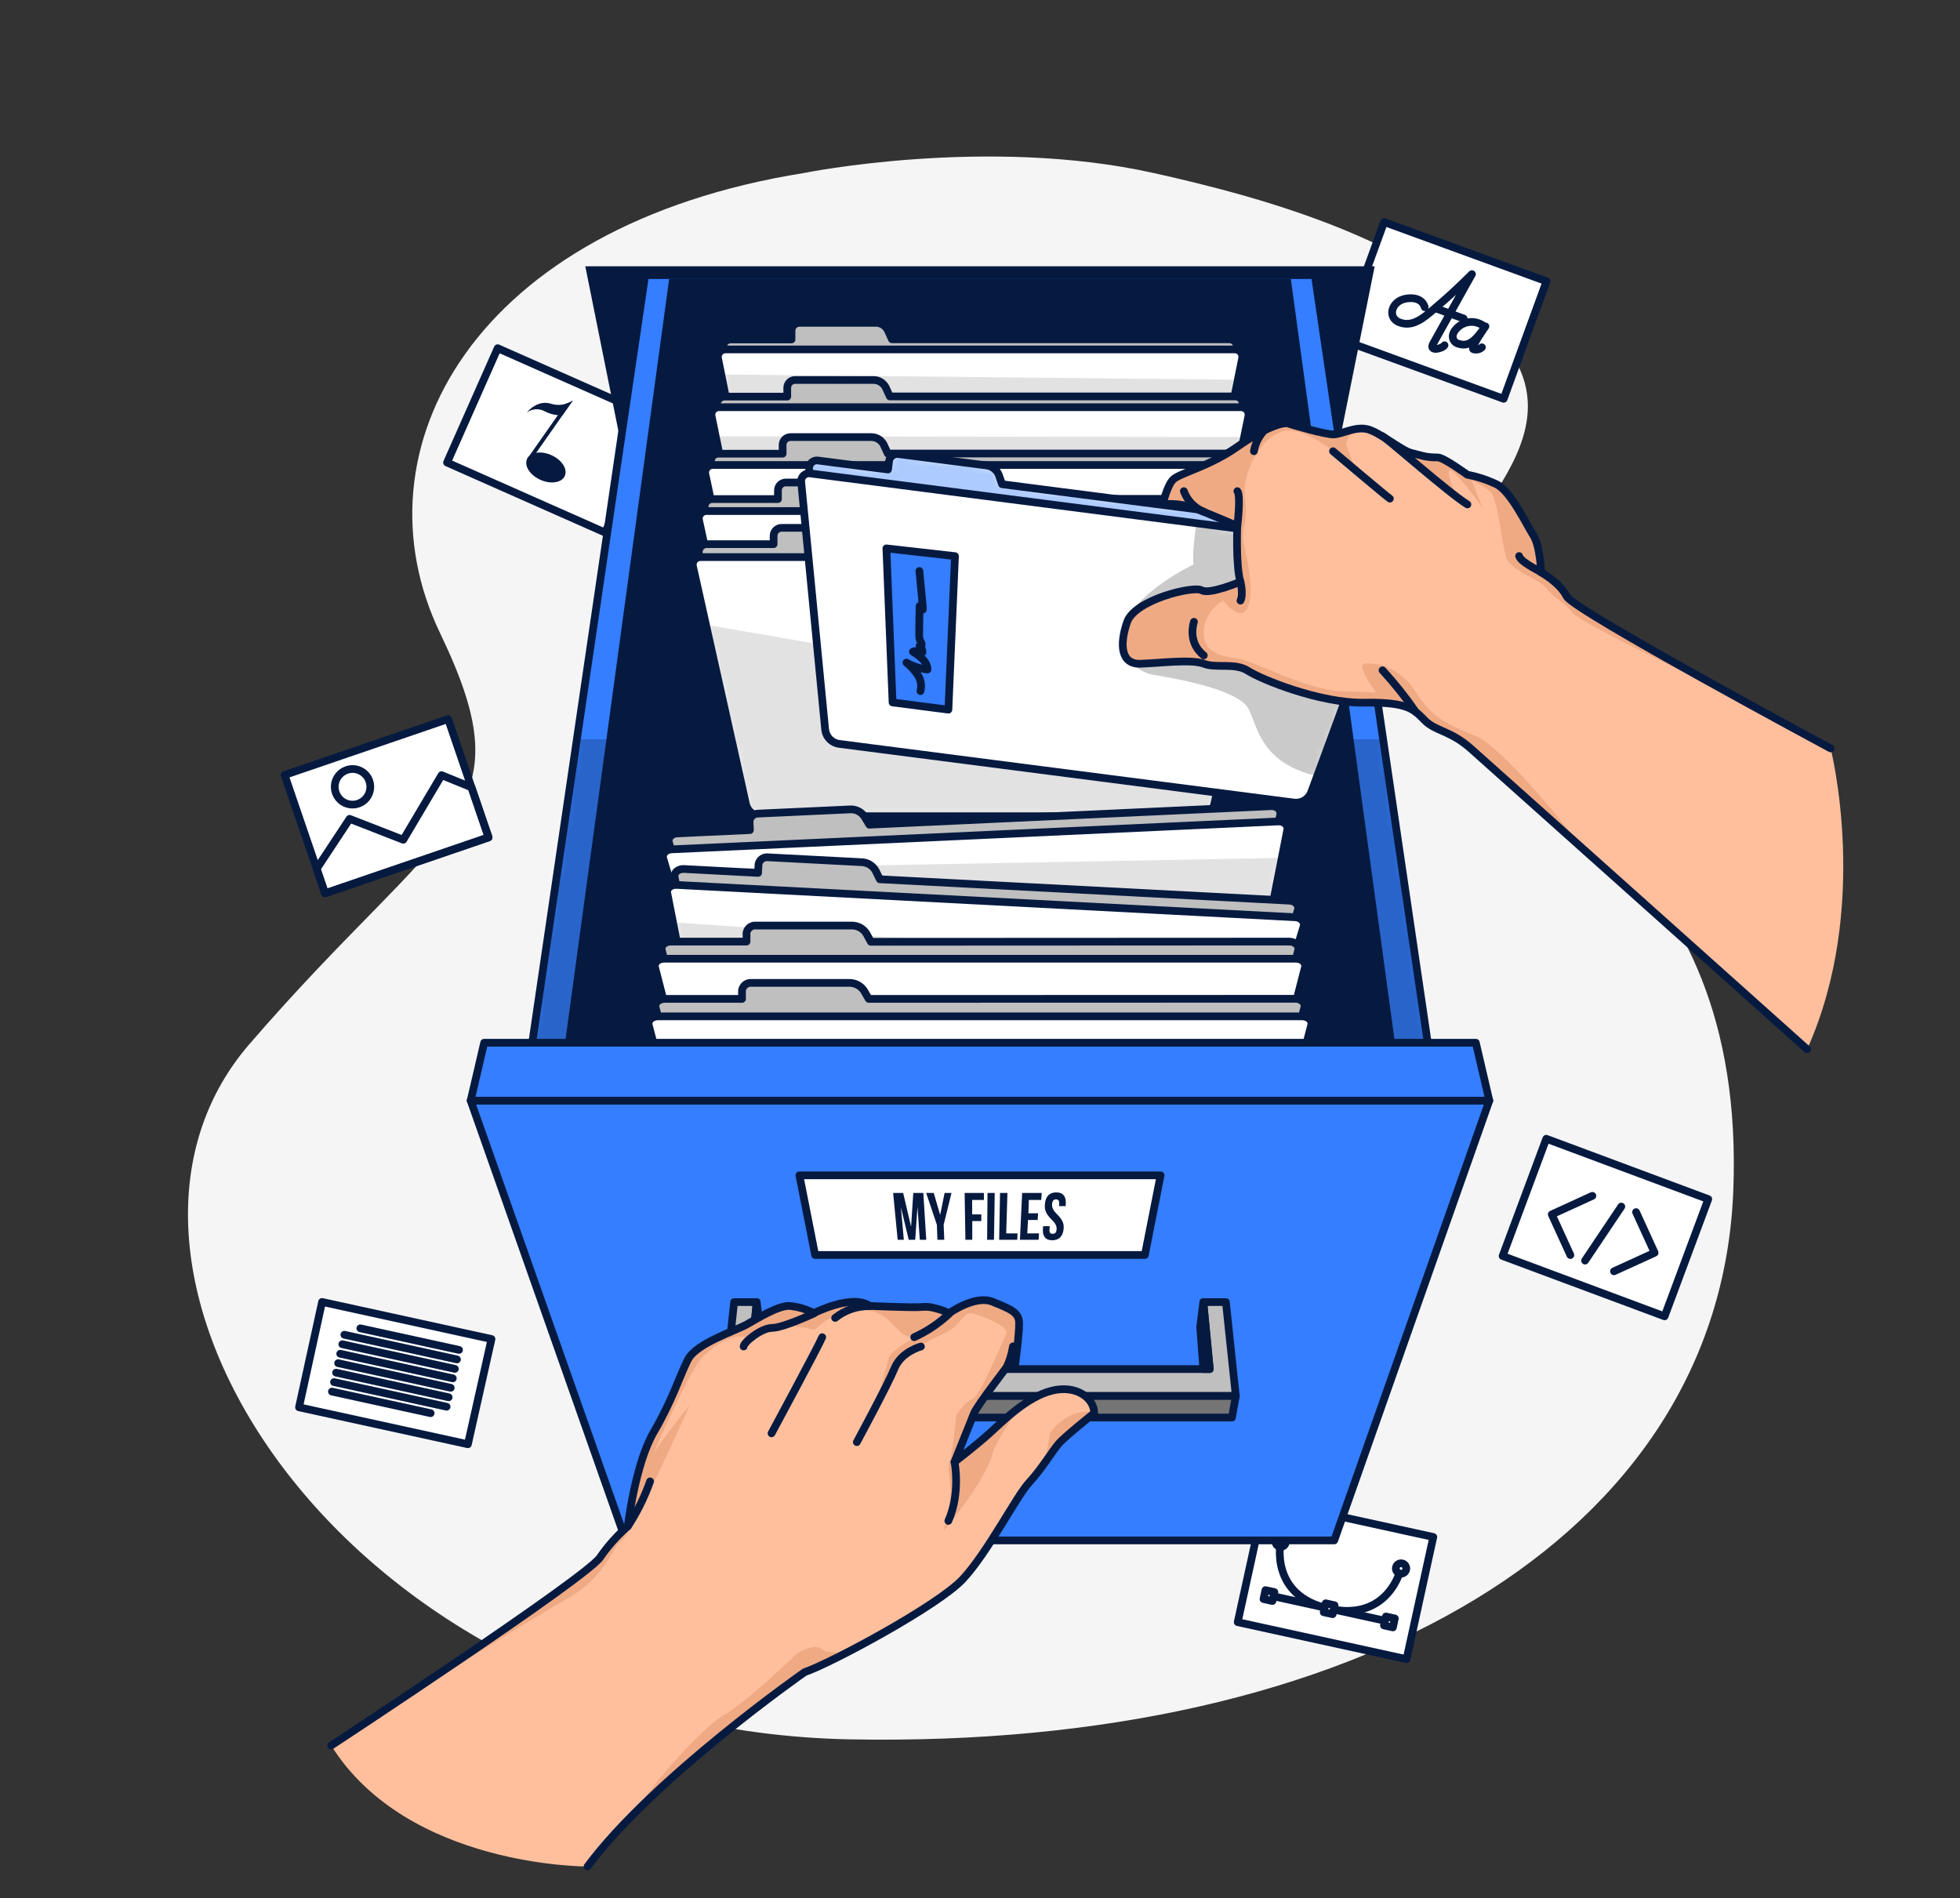 <?xml version="1.0" encoding="UTF-8"?> <svg xmlns="http://www.w3.org/2000/svg" width="254" height="246" viewBox="0 0 254 246" fill="none"><rect x="0" y="0" width="254" height="246" fill="#333333" stroke="none"/><path d="M104.17 22.423C104.17 22.423 127.904 17.613 149.499 22.423C162.707 25.365 190.52 32.339 197.088 48.148C203.657 63.957 172.044 77.445 187.574 93.482C194.274 100.401 226.425 109.525 224.617 154.402C222.808 199.278 175.702 226.634 110.236 225.415C44.77 224.196 6.975 164.663 32.293 135.347C57.612 106.03 68.514 105.944 57.038 82.068C45.562 58.192 61.493 29.256 104.17 22.423Z" fill="#F5F5F5"></path><path d="M58.898 95.601L63.317 108.524L42.123 115.773L36.881 100.437L58.075 93.188L58.898 95.601Z" fill="white" stroke="#061A40" stroke-linecap="round" stroke-linejoin="round"></path><path d="M61.102 102.037L63.317 108.524L42.123 115.773L41.036 112.593L45.308 106.121L52.263 108.829L57.226 100.457L61.102 102.037Z" stroke="#061A40" stroke-linecap="round" stroke-linejoin="round"></path><path d="M47.864 101.219C48.013 101.651 48.03 102.117 47.913 102.558C47.797 102.999 47.552 103.396 47.21 103.698C46.868 104 46.444 104.194 45.992 104.255C45.539 104.316 45.079 104.241 44.669 104.041C44.259 103.84 43.918 103.522 43.689 103.128C43.46 102.733 43.353 102.279 43.382 101.824C43.41 101.368 43.574 100.932 43.851 100.569C44.128 100.206 44.506 99.934 44.938 99.787C45.224 99.688 45.527 99.647 45.829 99.666C46.131 99.685 46.426 99.763 46.698 99.896C46.97 100.029 47.213 100.214 47.413 100.442C47.613 100.669 47.766 100.933 47.864 101.219Z" stroke="#061A40" stroke-linecap="round" stroke-linejoin="round"></path><path d="M185.196 201.676L182.275 215.021L160.396 210.226L163.86 194.396L185.745 199.187L185.196 201.676Z" fill="white" stroke="#061A40" stroke-linecap="round" stroke-linejoin="round"></path><path d="M164.734 206.812L179.766 210.104" stroke="#061A40" stroke-linecap="round" stroke-linejoin="round"></path><path d="M165.964 199.796C165.964 199.796 164.44 206.781 172.243 208.493C180.046 210.205 181.575 203.2 181.575 203.2" stroke="#061A40" stroke-linecap="round" stroke-linejoin="round"></path><path d="M166.624 199.944C166.583 200.116 166.476 200.266 166.326 200.361C166.176 200.456 165.995 200.489 165.821 200.452C165.69 200.423 165.571 200.356 165.478 200.26C165.386 200.163 165.324 200.041 165.3 199.909C165.277 199.777 165.294 199.641 165.348 199.519C165.402 199.396 165.491 199.293 165.604 199.221C165.718 199.149 165.849 199.113 165.983 199.116C166.117 199.12 166.247 199.163 166.356 199.241C166.466 199.318 166.55 199.426 166.597 199.552C166.645 199.677 166.654 199.813 166.624 199.944Z" fill="white" stroke="#061A40" stroke-linecap="round" stroke-linejoin="round"></path><path d="M182.235 203.362C182.222 203.455 182.191 203.543 182.142 203.623C182.093 203.702 182.028 203.77 181.952 203.824C181.876 203.877 181.789 203.914 181.698 203.932C181.606 203.95 181.512 203.949 181.421 203.929C181.33 203.909 181.244 203.87 181.169 203.815C181.094 203.761 181.03 203.691 180.983 203.61C180.936 203.53 180.906 203.441 180.895 203.348C180.884 203.256 180.893 203.162 180.92 203.073C180.969 202.91 181.078 202.772 181.225 202.686C181.372 202.6 181.545 202.572 181.711 202.609C181.878 202.646 182.024 202.744 182.121 202.883C182.218 203.023 182.259 203.194 182.235 203.362Z" fill="white" stroke="#061A40" stroke-linecap="round" stroke-linejoin="round"></path><path d="M165.15 206.329L163.994 206.076L163.741 207.232L164.897 207.486L165.15 206.329Z" fill="white" stroke="#061A40" stroke-linecap="round" stroke-linejoin="round"></path><path d="M172.951 208.035L171.795 207.782L171.542 208.938L172.698 209.191L172.951 208.035Z" fill="white" stroke="#061A40" stroke-linecap="round" stroke-linejoin="round"></path><path d="M180.761 209.746L179.604 209.493L179.351 210.649L180.508 210.903L180.761 209.746Z" fill="white" stroke="#061A40" stroke-linecap="round" stroke-linejoin="round"></path><path d="M83.947 56.525L78.42 69.017L57.933 59.944L64.496 45.126L84.978 54.194L83.947 56.525Z" fill="white" stroke="#061A40" stroke-linecap="round" stroke-linejoin="round"></path><path d="M73.193 61.676C72.802 62.56 71.384 62.794 70.033 62.184C68.682 61.575 67.904 60.381 68.296 59.492C68.687 58.603 70.104 58.374 71.455 58.984C72.807 59.593 73.584 60.787 73.193 61.676Z" fill="#061A40"></path><path d="M74.229 51.918L68.763 59.715L68.296 59.507L72.294 53.807L73.31 52.324C73.627 52.238 73.929 52.103 74.204 51.923L74.229 51.918Z" fill="#061A40"></path><path d="M74.224 51.923L72.898 53.803C72.697 53.824 72.494 53.824 72.293 53.803C71.694 53.753 71.111 53.58 70.582 53.294C70.222 53.101 69.815 53.013 69.408 53.041C69.001 53.069 68.61 53.211 68.28 53.452C68.346 53.371 69.637 51.76 71.415 52.324C72.038 52.521 72.707 52.521 73.33 52.324C73.647 52.238 73.949 52.103 74.224 51.923Z" fill="#061A40"></path><path d="M220.487 157.79L215.717 170.591L194.727 162.773L200.386 147.579L221.376 155.402L220.487 157.79Z" fill="white" stroke="#061A40" stroke-linecap="round" stroke-linejoin="round"></path><path d="M206.36 154.976L201.097 157.384L203.505 162.651" stroke="#061A40" stroke-linecap="round" stroke-linejoin="round"></path><path d="M209.159 164.755L214.427 162.352L212.019 157.084" stroke="#061A40" stroke-linecap="round" stroke-linejoin="round"></path><path d="M210.109 156.363L205.41 163.368" stroke="#061A40" stroke-linecap="round" stroke-linejoin="round"></path><path d="M199.542 38.847L194.864 51.684L173.817 44.008L179.37 28.778L200.416 36.454L199.542 38.847Z" fill="white" stroke="#061A40" stroke-linecap="round" stroke-linejoin="round"></path><path d="M184.632 39.812C184.632 39.812 184.378 38.374 182.255 38.689C180.294 38.984 179.715 41.189 181.391 41.793C183.337 42.504 184.861 40.858 186.756 39.253C188.732 37.562 190.525 35.738 190.754 35.524C190.754 35.524 186.299 43.495 185.719 44.547C185.14 45.598 186.883 45.212 187.198 44.745" stroke="#061A40" stroke-linecap="round" stroke-linejoin="round"></path><path d="M192.156 42.164C191.599 41.792 190.92 41.647 190.26 41.759C189.599 41.87 189.005 42.23 188.6 42.763C187.981 43.51 188.306 44.287 188.839 44.496C190.211 45.004 191.059 44.394 192.502 42.296C192.502 42.296 190.505 45.1 190.932 45.258C191.123 45.322 191.327 45.332 191.523 45.288C191.719 45.244 191.899 45.148 192.045 45.009" stroke="#061A40" stroke-linecap="round" stroke-linejoin="round"></path><path d="M186.151 39.995L189.677 41.28" stroke="#061A40" stroke-linecap="round" stroke-linejoin="round"></path><path d="M60.635 187.168L38.75 182.382L41.737 168.727L63.693 173.533L60.635 187.168Z" fill="white" stroke="#061A40" stroke-linecap="round" stroke-linejoin="round"></path><path d="M46.695 172.146L59.487 174.945" stroke="#061A40" stroke-linecap="round" stroke-linejoin="round"></path><path d="M44.628 172.979L59.218 176.175" stroke="#061A40" stroke-linecap="round" stroke-linejoin="round"></path><path d="M44.358 174.208L58.948 177.399" stroke="#061A40" stroke-linecap="round" stroke-linejoin="round"></path><path d="M44.09 175.438L58.68 178.628" stroke="#061A40" stroke-linecap="round" stroke-linejoin="round"></path><path d="M43.82 176.662L58.41 179.852" stroke="#061A40" stroke-linecap="round" stroke-linejoin="round"></path><path d="M43.556 177.892L58.145 181.082" stroke="#061A40" stroke-linecap="round" stroke-linejoin="round"></path><path d="M43.287 179.116L57.877 182.306" stroke="#061A40" stroke-linecap="round" stroke-linejoin="round"></path><path d="M43.018 180.345L55.809 183.144" stroke="#061A40" stroke-linecap="round" stroke-linejoin="round"></path><path d="M167.934 85.329H86.064L75.849 34.508H178.15L167.934 85.329Z" fill="#061A40"></path><path d="M83.53 36.159L68.452 138.689H185.546L170.469 36.159" fill="#347EFF"></path><mask id="mask0_1165_2" style="mask-type:luminance" maskUnits="userSpaceOnUse" x="68" y="36" width="118" height="103"><path d="M83.53 36.159L68.452 138.689H185.546L170.469 36.159" fill="white"></path></mask><g mask="url(#mask0_1165_2)"><path opacity="0.3" d="M185.546 138.689H68.452L74.756 95.814H179.242L185.546 138.689Z" fill="black" fill-opacity="0.7"></path></g><path d="M83.53 36.159L68.452 138.689H185.546L170.469 36.159" stroke="#061A40" stroke-linecap="round" stroke-linejoin="round"></path><path d="M167.284 36.159H86.715L72.745 138.689H181.254L167.284 36.159Z" fill="#061A40"></path><path d="M159.323 43.972H115.59L115.082 42.855C114.945 42.551 114.724 42.294 114.445 42.114C114.165 41.933 113.839 41.838 113.507 41.839H103.591C103.321 41.839 103.063 41.946 102.872 42.136C102.682 42.327 102.575 42.585 102.575 42.855V43.992H94.675C94.533 43.993 94.392 44.025 94.263 44.086C94.135 44.147 94.021 44.236 93.93 44.346C93.84 44.456 93.775 44.585 93.741 44.723C93.706 44.862 93.703 45.006 93.73 45.146L100.192 77.277H153.806L160.268 45.146C160.299 45.005 160.299 44.858 160.266 44.717C160.233 44.576 160.168 44.445 160.078 44.332C159.987 44.219 159.872 44.129 159.741 44.066C159.611 44.004 159.468 43.972 159.323 43.972Z" fill="#BFBFBF" stroke="#061A40" stroke-linecap="round" stroke-linejoin="round"></path><path d="M160.974 46.436L160.416 49.21L154.675 77.754C154.593 78.183 154.363 78.57 154.027 78.848C153.69 79.126 153.268 79.278 152.831 79.278H101.168C100.731 79.278 100.308 79.126 99.972 78.848C99.635 78.57 99.406 78.183 99.324 77.754L93.471 48.534L93.05 46.436C93.022 46.298 93.025 46.155 93.059 46.017C93.093 45.88 93.156 45.752 93.245 45.642C93.334 45.532 93.445 45.443 93.572 45.381C93.699 45.319 93.838 45.285 93.979 45.283H160.019C160.163 45.282 160.305 45.312 160.435 45.373C160.565 45.433 160.68 45.522 160.771 45.633C160.863 45.743 160.928 45.872 160.963 46.011C160.999 46.15 161.002 46.295 160.974 46.436Z" fill="white"></path><mask id="mask1_1165_2" style="mask-type:luminance" maskUnits="userSpaceOnUse" x="93" y="45" width="68" height="35"><path d="M160.974 46.436L160.416 49.21L154.675 77.754C154.593 78.183 154.363 78.57 154.027 78.848C153.69 79.126 153.268 79.278 152.831 79.278H101.168C100.731 79.278 100.308 79.126 99.972 78.848C99.635 78.57 99.406 78.183 99.324 77.754L93.471 48.534L93.05 46.436C93.022 46.298 93.025 46.155 93.059 46.017C93.093 45.88 93.156 45.752 93.245 45.642C93.334 45.532 93.445 45.443 93.572 45.381C93.699 45.319 93.838 45.285 93.979 45.283H160.019C160.163 45.282 160.305 45.312 160.435 45.373C160.565 45.433 160.68 45.522 160.771 45.633C160.863 45.743 160.928 45.872 160.963 46.011C160.999 46.15 161.002 46.295 160.974 46.436Z" fill="white"></path></mask><g mask="url(#mask1_1165_2)"><path opacity="0.4" d="M160.416 49.21L154.676 77.754C154.593 78.183 154.364 78.57 154.027 78.848C153.691 79.126 153.268 79.278 152.831 79.278H101.168C100.731 79.278 100.309 79.126 99.972 78.848C99.636 78.57 99.406 78.183 99.324 77.754L93.472 48.534L160.416 49.21Z" fill="#B8B8B8"></path></g><path d="M160.974 46.436L160.416 49.21L154.675 77.754C154.593 78.183 154.363 78.57 154.027 78.848C153.69 79.126 153.268 79.278 152.831 79.278H101.168C100.731 79.278 100.308 79.126 99.972 78.848C99.635 78.57 99.406 78.183 99.324 77.754L93.471 48.534L93.05 46.436C93.022 46.298 93.025 46.155 93.059 46.017C93.093 45.88 93.156 45.752 93.245 45.642C93.334 45.532 93.445 45.443 93.572 45.381C93.699 45.319 93.838 45.285 93.979 45.283H160.019C160.163 45.282 160.305 45.312 160.435 45.373C160.565 45.433 160.68 45.522 160.771 45.633C160.863 45.743 160.928 45.872 160.963 46.011C160.999 46.15 161.002 46.295 160.974 46.436Z" stroke="#061A40" stroke-linecap="round" stroke-linejoin="round"></path><path d="M160.1 51.374H115.315L114.807 50.261C114.664 49.956 114.436 49.698 114.15 49.518C113.865 49.338 113.534 49.243 113.197 49.245H103.037C102.767 49.245 102.509 49.352 102.318 49.543C102.128 49.733 102.021 49.992 102.021 50.261V51.399H93.893C93.749 51.398 93.606 51.428 93.475 51.488C93.345 51.548 93.229 51.636 93.136 51.747C93.044 51.857 92.977 51.987 92.941 52.126C92.905 52.265 92.9 52.411 92.928 52.553L99.532 84.587H154.431L161.035 52.553C161.066 52.412 161.065 52.266 161.033 52.126C161 51.985 160.937 51.854 160.848 51.741C160.758 51.628 160.645 51.537 160.515 51.473C160.386 51.41 160.244 51.376 160.1 51.374Z" fill="#BFBFBF" stroke="#061A40" stroke-linecap="round" stroke-linejoin="round"></path><path d="M161.787 53.924L161.229 56.637L155.341 85.151C155.251 85.584 155.013 85.973 154.668 86.25C154.324 86.528 153.894 86.678 153.451 86.675H100.548C100.105 86.678 99.675 86.528 99.331 86.25C98.986 85.973 98.749 85.584 98.658 85.151L92.75 56.54L92.212 53.924C92.185 53.783 92.189 53.637 92.225 53.498C92.261 53.358 92.328 53.229 92.421 53.118C92.513 53.008 92.629 52.919 92.76 52.859C92.89 52.799 93.033 52.769 93.177 52.771H160.822C160.966 52.769 161.109 52.799 161.24 52.859C161.37 52.919 161.486 53.008 161.579 53.118C161.671 53.229 161.738 53.358 161.774 53.498C161.81 53.637 161.815 53.783 161.787 53.924Z" fill="white"></path><mask id="mask2_1165_2" style="mask-type:luminance" maskUnits="userSpaceOnUse" x="92" y="52" width="70" height="35"><path d="M161.787 53.924L161.229 56.637L155.341 85.151C155.251 85.584 155.013 85.973 154.668 86.25C154.324 86.528 153.894 86.678 153.451 86.675H100.548C100.105 86.678 99.675 86.528 99.331 86.25C98.986 85.973 98.749 85.584 98.658 85.151L92.75 56.54L92.212 53.924C92.185 53.783 92.189 53.637 92.225 53.498C92.261 53.358 92.328 53.229 92.421 53.118C92.513 53.008 92.629 52.919 92.76 52.859C92.89 52.799 93.033 52.769 93.177 52.771H160.822C160.966 52.769 161.109 52.799 161.24 52.859C161.37 52.919 161.486 53.008 161.579 53.118C161.671 53.229 161.738 53.358 161.774 53.498C161.81 53.637 161.815 53.783 161.787 53.924Z" fill="white"></path></mask><g mask="url(#mask2_1165_2)"><path opacity="0.4" d="M161.228 56.637L155.341 85.151C155.25 85.584 155.013 85.973 154.668 86.251C154.324 86.528 153.894 86.678 153.451 86.675H100.548C100.105 86.678 99.675 86.528 99.331 86.251C98.986 85.973 98.748 85.584 98.658 85.151L92.75 56.54L161.228 56.637Z" fill="#B8B8B8"></path></g><path d="M161.787 53.924L161.229 56.637L155.341 85.151C155.251 85.584 155.013 85.973 154.668 86.25C154.324 86.528 153.894 86.678 153.451 86.675H100.548C100.105 86.678 99.675 86.528 99.331 86.25C98.986 85.973 98.749 85.584 98.658 85.151L92.75 56.54L92.212 53.924C92.185 53.783 92.189 53.637 92.225 53.498C92.261 53.358 92.328 53.229 92.421 53.118C92.513 53.008 92.629 52.919 92.76 52.859C92.89 52.799 93.033 52.769 93.177 52.771H160.822C160.966 52.769 161.109 52.799 161.24 52.859C161.37 52.919 161.486 53.008 161.579 53.118C161.671 53.229 161.738 53.358 161.774 53.498C161.81 53.637 161.815 53.783 161.787 53.924Z" stroke="#061A40" stroke-linecap="round" stroke-linejoin="round"></path><path d="M160.873 58.776H115.046L114.538 57.663C114.389 57.355 114.155 57.096 113.863 56.916C113.572 56.736 113.235 56.642 112.892 56.647H102.468C102.332 56.643 102.197 56.666 102.07 56.715C101.943 56.765 101.828 56.839 101.73 56.934C101.633 57.028 101.555 57.142 101.502 57.267C101.449 57.392 101.422 57.527 101.422 57.663V58.796H93.126C92.981 58.791 92.837 58.819 92.703 58.878C92.57 58.936 92.452 59.023 92.357 59.133C92.262 59.243 92.193 59.373 92.155 59.514C92.116 59.654 92.11 59.801 92.136 59.944L98.907 91.882H155.092L161.864 59.944C161.893 59.799 161.889 59.65 161.852 59.507C161.816 59.364 161.747 59.232 161.652 59.12C161.556 59.007 161.437 58.918 161.302 58.858C161.167 58.798 161.02 58.77 160.873 58.776Z" fill="#BFBFBF" stroke="#061A40" stroke-linecap="round" stroke-linejoin="round"></path><path d="M161.615 60.264H92.385C92.24 60.259 92.097 60.287 91.964 60.345C91.832 60.403 91.714 60.49 91.619 60.6C91.525 60.71 91.456 60.839 91.418 60.978C91.38 61.118 91.374 61.264 91.399 61.407L98.003 92.542C98.1 92.98 98.346 93.37 98.697 93.648C99.049 93.925 99.486 94.073 99.934 94.066H154.071C154.519 94.073 154.956 93.925 155.308 93.648C155.66 93.37 155.905 92.98 156.002 92.542L162.606 61.407C162.632 61.264 162.625 61.117 162.587 60.977C162.549 60.837 162.479 60.708 162.384 60.598C162.289 60.488 162.171 60.401 162.038 60.343C161.905 60.286 161.76 60.258 161.615 60.264Z" fill="white" stroke="#061A40" stroke-linecap="round" stroke-linejoin="round"></path><path d="M161.65 64.653H114.772L114.239 63.546C114.082 63.236 113.841 62.976 113.544 62.797C113.246 62.617 112.905 62.525 112.557 62.53H101.889C101.751 62.522 101.613 62.543 101.483 62.59C101.354 62.638 101.235 62.712 101.135 62.807C101.034 62.902 100.954 63.016 100.9 63.144C100.845 63.27 100.817 63.407 100.817 63.546V64.678H92.349C92.203 64.671 92.056 64.697 91.921 64.753C91.785 64.81 91.665 64.897 91.567 65.006C91.469 65.116 91.398 65.246 91.357 65.387C91.317 65.528 91.309 65.677 91.333 65.822L98.257 97.668H155.737L162.661 65.822C162.69 65.675 162.685 65.525 162.647 65.381C162.609 65.237 162.538 65.103 162.441 64.991C162.343 64.878 162.222 64.789 162.085 64.731C161.948 64.672 161.799 64.646 161.65 64.653Z" fill="#BFBFBF" stroke="#061A40" stroke-linecap="round" stroke-linejoin="round"></path><path d="M162.407 66.228H91.592C91.446 66.22 91.299 66.246 91.164 66.303C91.029 66.359 90.908 66.446 90.81 66.556C90.713 66.665 90.641 66.796 90.6 66.937C90.56 67.078 90.552 67.226 90.576 67.371L97.328 98.415C97.438 98.851 97.694 99.237 98.053 99.508C98.413 99.78 98.854 99.921 99.304 99.908H154.676C155.126 99.921 155.567 99.78 155.926 99.508C156.285 99.237 156.541 98.851 156.652 98.415L163.403 67.371C163.427 67.228 163.419 67.081 163.38 66.942C163.341 66.802 163.271 66.673 163.176 66.564C163.08 66.454 162.962 66.368 162.829 66.31C162.696 66.251 162.552 66.224 162.407 66.228Z" fill="white" stroke="#061A40" stroke-linecap="round" stroke-linejoin="round"></path><path d="M162.423 70.531H114.498L113.954 69.423C113.79 69.111 113.542 68.85 113.237 68.671C112.933 68.492 112.585 68.4 112.232 68.407H101.346C101.07 68.393 100.801 68.489 100.596 68.674C100.391 68.859 100.268 69.117 100.254 69.393V70.52H91.577C91.433 70.519 91.29 70.549 91.158 70.608C91.026 70.666 90.908 70.752 90.812 70.86C90.716 70.967 90.644 71.094 90.6 71.232C90.557 71.37 90.544 71.515 90.561 71.658L97.643 103.408H156.378L163.459 71.658C163.475 71.514 163.46 71.368 163.415 71.23C163.37 71.092 163.296 70.966 163.197 70.859C163.099 70.752 162.979 70.667 162.846 70.611C162.712 70.554 162.568 70.527 162.423 70.531Z" fill="#BFBFBF" stroke="#061A40" stroke-linecap="round" stroke-linejoin="round"></path><path d="M163.194 72.197H90.804C90.659 72.191 90.513 72.217 90.379 72.273C90.244 72.33 90.124 72.416 90.027 72.525C89.93 72.634 89.858 72.763 89.817 72.903C89.775 73.043 89.766 73.191 89.788 73.335L91.485 80.955L96.687 104.287C96.808 104.729 97.075 105.116 97.443 105.387C97.812 105.658 98.262 105.797 98.719 105.781H155.31C155.768 105.797 156.217 105.658 156.586 105.387C156.955 105.116 157.221 104.729 157.342 104.287L159.882 92.842L164.231 73.34C164.255 73.194 164.245 73.044 164.203 72.901C164.161 72.759 164.088 72.628 163.988 72.518C163.889 72.409 163.766 72.323 163.628 72.267C163.491 72.211 163.342 72.187 163.194 72.197Z" fill="white"></path><mask id="mask3_1165_2" style="mask-type:luminance" maskUnits="userSpaceOnUse" x="89" y="72" width="76" height="34"><path d="M163.194 72.197H90.804C90.659 72.191 90.513 72.217 90.379 72.273C90.244 72.33 90.124 72.416 90.027 72.525C89.93 72.634 89.858 72.763 89.817 72.903C89.775 73.043 89.766 73.191 89.788 73.335L91.485 80.955L96.687 104.287C96.808 104.729 97.075 105.116 97.443 105.387C97.812 105.658 98.262 105.797 98.719 105.781H155.31C155.768 105.797 156.217 105.658 156.586 105.387C156.955 105.116 157.221 104.729 157.342 104.287L159.882 92.842L164.231 73.34C164.255 73.194 164.245 73.044 164.203 72.901C164.161 72.759 164.088 72.628 163.988 72.518C163.889 72.409 163.766 72.323 163.628 72.267C163.491 72.211 163.342 72.187 163.194 72.197Z" fill="white"></path></mask><g mask="url(#mask3_1165_2)"><path opacity="0.4" d="M91.465 80.95L96.667 104.282C96.788 104.724 97.054 105.111 97.423 105.382C97.792 105.653 98.241 105.792 98.699 105.776H155.31C155.768 105.792 156.217 105.653 156.586 105.382C156.955 105.111 157.221 104.724 157.342 104.282L159.882 92.837L91.465 80.95Z" fill="#B8B8B8"></path></g><path d="M163.194 72.197H90.804C90.659 72.191 90.513 72.217 90.379 72.273C90.244 72.33 90.124 72.416 90.027 72.525C89.93 72.634 89.858 72.763 89.817 72.903C89.775 73.043 89.766 73.191 89.788 73.335L91.485 80.955L96.687 104.287C96.808 104.729 97.075 105.116 97.443 105.387C97.812 105.658 98.262 105.797 98.719 105.781H155.31C155.768 105.797 156.217 105.658 156.586 105.387C156.955 105.116 157.221 104.729 157.342 104.287L159.882 92.842L164.231 73.34C164.255 73.194 164.245 73.044 164.203 72.901C164.161 72.759 164.088 72.628 163.988 72.518C163.889 72.409 163.766 72.323 163.628 72.267C163.491 72.211 163.342 72.187 163.194 72.197Z" stroke="#061A40" stroke-linecap="round" stroke-linejoin="round"></path><path d="M112.659 106.878L112.019 105.811C111.809 105.503 111.521 105.256 111.184 105.095C110.848 104.935 110.475 104.866 110.103 104.897L98.277 105.44C97.992 105.429 97.714 105.528 97.501 105.718C97.288 105.907 97.156 106.172 97.134 106.456L97.185 107.574L87.757 108.006C87.035 108.036 86.517 108.605 86.69 109.179L95.834 140.167L159.659 137.231L165.912 105.547C166.024 104.958 165.46 104.44 164.734 104.475L112.659 106.878Z" fill="#BFBFBF" stroke="#061A40" stroke-linecap="round" stroke-linejoin="round"></path><path d="M166.826 107.528L166.115 111.176L160.746 138.42C160.613 138.879 160.333 139.283 159.948 139.567C159.563 139.852 159.096 140.002 158.617 139.995L97.114 142.819C96.638 142.871 96.158 142.765 95.748 142.517C95.339 142.269 95.022 141.893 94.848 141.447L86.359 112.644L85.948 111.247C85.78 110.673 86.298 110.104 87.02 110.073L165.663 106.456C166.379 106.426 166.943 106.944 166.826 107.528Z" fill="white"></path><mask id="mask4_1165_2" style="mask-type:luminance" maskUnits="userSpaceOnUse" x="85" y="106" width="82" height="37"><path d="M166.826 107.528L166.115 111.176L160.746 138.42C160.613 138.879 160.333 139.283 159.948 139.567C159.563 139.852 159.096 140.002 158.617 139.995L97.114 142.819C96.638 142.871 96.158 142.765 95.748 142.517C95.339 142.269 95.022 141.893 94.848 141.447L86.359 112.644L85.948 111.247C85.78 110.673 86.298 110.104 87.02 110.073L165.663 106.456C166.379 106.426 166.943 106.944 166.826 107.528Z" fill="white"></path></mask><g mask="url(#mask4_1165_2)"><path opacity="0.4" d="M166.115 111.176L160.746 138.42C160.613 138.88 160.333 139.283 159.948 139.568C159.563 139.852 159.096 140.002 158.617 139.995L97.114 142.819C96.638 142.871 96.158 142.765 95.749 142.517C95.339 142.269 95.023 141.893 94.848 141.447L86.359 112.644L166.115 111.176Z" fill="#B8B8B8"></path></g><path d="M166.826 107.528L166.115 111.176L160.746 138.42C160.613 138.879 160.333 139.283 159.948 139.567C159.563 139.852 159.096 140.002 158.617 139.995L97.114 142.819C96.638 142.871 96.158 142.765 95.748 142.517C95.339 142.269 95.022 141.893 94.848 141.447L86.359 112.644L85.948 111.247C85.78 110.673 86.298 110.104 87.02 110.073L165.663 106.456C166.379 106.426 166.943 106.944 166.826 107.528Z" stroke="#061A40" stroke-linecap="round" stroke-linejoin="round"></path><path d="M114.015 113.949L113.471 112.832C113.284 112.502 113.014 112.228 112.688 112.035C112.361 111.843 111.991 111.739 111.612 111.734L99.567 111.105C99.279 111.06 98.984 111.131 98.747 111.3C98.51 111.47 98.348 111.726 98.297 112.014L98.241 113.126L88.63 112.618C87.893 112.578 87.314 113.091 87.426 113.675L93.639 145.318L158.729 148.722L168.203 117.902C168.376 117.327 167.853 116.759 167.116 116.723L114.015 113.949Z" fill="#BFBFBF" stroke="#061A40" stroke-linecap="round" stroke-linejoin="round"></path><path d="M168.94 120.051L167.416 125.07L159.725 150.094C159.539 150.541 159.213 150.916 158.794 151.16C158.376 151.404 157.889 151.504 157.408 151.445L94.685 148.168C94.201 148.176 93.728 148.025 93.338 147.739C92.947 147.453 92.66 147.047 92.521 146.583L87.213 119.522L86.471 115.738C86.354 115.153 86.938 114.64 87.675 114.681L167.853 118.872C168.589 118.913 169.118 119.482 168.94 120.051Z" fill="white"></path><mask id="mask5_1165_2" style="mask-type:luminance" maskUnits="userSpaceOnUse" x="86" y="114" width="83" height="38"><path d="M168.94 120.051L167.416 125.07L159.725 150.094C159.539 150.541 159.213 150.916 158.794 151.16C158.376 151.404 157.889 151.504 157.408 151.445L94.685 148.168C94.201 148.176 93.728 148.025 93.338 147.739C92.947 147.453 92.66 147.047 92.521 146.583L87.213 119.522L86.471 115.738C86.354 115.153 86.938 114.64 87.675 114.681L167.853 118.872C168.589 118.913 169.118 119.482 168.94 120.051Z" fill="white"></path></mask><g mask="url(#mask5_1165_2)"><path opacity="0.4" d="M167.395 125.07L159.704 150.094C159.519 150.541 159.192 150.916 158.774 151.16C158.355 151.404 157.869 151.504 157.388 151.445L94.665 148.168C94.181 148.176 93.708 148.025 93.317 147.739C92.927 147.453 92.64 147.047 92.501 146.583L87.192 119.522L167.395 125.07Z" fill="#B8B8B8"></path></g><path d="M168.94 120.051L167.416 125.07L159.725 150.094C159.539 150.541 159.213 150.916 158.794 151.16C158.376 151.404 157.889 151.504 157.408 151.445L94.685 148.168C94.201 148.176 93.728 148.025 93.338 147.739C92.947 147.453 92.66 147.047 92.521 146.583L87.213 119.522L86.471 115.738C86.354 115.153 86.938 114.64 87.675 114.681L167.853 118.872C168.589 118.913 169.118 119.482 168.94 120.051Z" stroke="#061A40" stroke-linecap="round" stroke-linejoin="round"></path><path d="M112.857 122.052L112.267 120.965C112.059 120.642 111.77 120.378 111.429 120.2C111.088 120.022 110.706 119.935 110.322 119.949H97.982C97.69 119.917 97.397 120.001 97.165 120.182C96.934 120.363 96.782 120.628 96.743 120.919V122.027H86.928C86.176 122.027 85.612 122.565 85.76 123.144L93.766 154.32H160.233L168.239 123.144C168.386 122.565 167.822 122.027 167.07 122.027L112.857 122.052Z" fill="#BFBFBF" stroke="#061A40" stroke-linecap="round" stroke-linejoin="round"></path><path d="M159.004 157.221H94.996C93.888 157.221 92.928 156.606 92.71 155.758L84.886 125.364C84.734 124.785 85.298 124.247 86.055 124.247H167.944C168.701 124.247 169.265 124.785 169.113 125.364L161.31 155.758C161.091 156.606 160.131 157.221 159.004 157.221Z" fill="white" stroke="#061A40" stroke-linecap="round" stroke-linejoin="round"></path><path d="M112.582 129.454L111.957 128.372C111.738 128.051 111.44 127.792 111.093 127.618C110.745 127.445 110.359 127.363 109.971 127.381H97.423C97.128 127.346 96.83 127.428 96.594 127.609C96.358 127.79 96.201 128.057 96.158 128.351V129.454H86.156C85.384 129.454 84.81 129.992 84.962 130.571L93.126 161.651H160.873L169.036 130.556C169.189 129.977 168.614 129.438 167.842 129.438L112.582 129.454Z" fill="#BFBFBF" stroke="#061A40" stroke-linecap="round" stroke-linejoin="round"></path><path d="M159.643 164.592H94.355C93.227 164.592 92.252 163.977 92.028 163.129L84.068 132.832C83.921 132.253 84.495 131.714 85.262 131.714H168.736C169.504 131.714 170.078 132.253 169.93 132.832L161.97 163.129C161.746 163.998 160.771 164.592 159.643 164.592Z" fill="white" stroke="#061A40" stroke-linecap="round" stroke-linejoin="round"></path><path d="M172.908 199.629H81.092L60.995 142.636H193.004L172.908 199.629Z" fill="#347EFF"></path><path d="M172.908 199.629H81.092L60.995 142.636H193.004L172.908 199.629Z" stroke="#061A40" stroke-linecap="round" stroke-linejoin="round"></path><path d="M191.256 135.133H62.743L60.995 142.636H193.004L191.256 135.133Z" fill="#347EFF" stroke="#061A40" stroke-linecap="round" stroke-linejoin="round"></path><path d="M95.133 168.747L93.848 180.914H160.152L158.867 168.747H155.94L156.774 177.429H97.226L98.059 168.747H95.133Z" fill="#BFBFBF" stroke="#061A40" stroke-linecap="round" stroke-linejoin="round"></path><path d="M159.654 183.708H94.346L93.848 180.914H160.152L159.654 183.708Z" fill="#757575" stroke="#061A40" stroke-linecap="round" stroke-linejoin="round"></path><path d="M155.941 168.747L155.534 171.973L155.941 177.429H156.774L155.941 168.747Z" fill="#757575" stroke="#061A40" stroke-linecap="round" stroke-linejoin="round"></path><path d="M98.059 168.747L98.47 171.973L98.059 177.429H97.226L98.059 168.747Z" fill="#757575" stroke="#061A40" stroke-linecap="round" stroke-linejoin="round"></path><path d="M148.366 162.641H105.633L103.596 152.319H150.403L148.366 162.641Z" fill="white" stroke="#061A40" stroke-linecap="round" stroke-linejoin="round"></path><path d="M118.069 158.973L118.353 154.6H119.654L120.035 160.67H119.197L118.897 156.383L118.607 160.67H117.764L116.748 156.444L117.129 160.67H116.331L115.742 154.6H117.043L118.069 158.973Z" fill="#061A40"></path><path d="M121.411 158.73L120.024 154.6H121.005L121.838 157.444L122.412 154.6H123.306L122.29 158.73L122.371 160.67H121.482L121.411 158.73Z" fill="#061A40"></path><path d="M125.983 157.378H127.167V158.242H125.998V160.67H125.109L125.008 154.6H127.507V155.509H125.983V157.378Z" fill="#061A40"></path><path d="M127.975 154.6H128.909L128.813 160.67H127.924L127.975 154.6Z" fill="#061A40"></path><path d="M129.595 154.6H130.555L130.398 159.842H131.866L131.83 160.67H129.483L129.595 154.6Z" fill="#061A40"></path><path d="M133.273 157.236H134.528L134.472 158.105H133.222L133.126 159.842H134.65L134.594 160.67H132.176L132.46 154.6H135L134.934 155.509H133.329L133.273 157.236Z" fill="#061A40"></path><path d="M136.88 154.528C137.795 154.528 138.206 155.107 138.11 156.118V156.311H137.236L137.261 156.052C137.302 155.605 137.145 155.433 136.85 155.433C136.555 155.433 136.372 155.605 136.342 156.052C136.312 156.499 136.459 156.84 137.013 157.393C137.709 158.094 137.902 158.592 137.836 159.268C137.744 160.208 137.241 160.736 136.372 160.736C135.504 160.736 135.087 160.228 135.153 159.268L135.184 158.907H136.037L136.002 159.329C135.966 159.751 136.134 159.898 136.418 159.898C136.703 159.898 136.896 159.751 136.926 159.329C136.957 158.907 136.814 158.577 136.266 158.034C135.56 157.332 135.351 156.824 135.407 156.118C135.458 155.107 135.971 154.528 136.88 154.528Z" fill="#061A40"></path><path d="M129.86 62.753L129.443 61.559C129.308 61.219 129.082 60.923 128.79 60.703C128.498 60.482 128.151 60.346 127.787 60.31L116.489 58.852C116.208 58.798 115.918 58.858 115.681 59.018C115.444 59.178 115.279 59.425 115.224 59.705L115.077 60.848L106.075 59.69C105.925 59.659 105.771 59.661 105.622 59.698C105.474 59.735 105.335 59.805 105.218 59.903C105.1 60 105.006 60.123 104.942 60.262C104.879 60.401 104.848 60.553 104.851 60.706L108.056 93.797L169.016 101.656L180.507 70.46C180.549 70.313 180.556 70.159 180.53 70.008C180.504 69.858 180.444 69.716 180.355 69.592C180.266 69.468 180.151 69.366 180.017 69.293C179.883 69.219 179.735 69.177 179.583 69.169L129.86 62.753Z" fill="white"></path><mask id="mask6_1165_2" style="mask-type:luminance" maskUnits="userSpaceOnUse" x="104" y="58" width="77" height="44"><path d="M129.86 62.753L129.443 61.559C129.308 61.219 129.082 60.923 128.79 60.703C128.498 60.482 128.151 60.346 127.787 60.31L116.489 58.852C116.208 58.798 115.918 58.858 115.681 59.018C115.444 59.178 115.279 59.425 115.224 59.705L115.077 60.848L106.075 59.69C105.925 59.659 105.771 59.661 105.622 59.698C105.474 59.735 105.335 59.805 105.218 59.903C105.1 60 105.006 60.123 104.942 60.262C104.879 60.401 104.848 60.553 104.851 60.706L108.056 93.797L169.016 101.656L180.507 70.46C180.549 70.313 180.556 70.159 180.53 70.008C180.504 69.858 180.444 69.716 180.355 69.592C180.266 69.468 180.151 69.366 180.017 69.293C179.883 69.219 179.735 69.177 179.583 69.169L129.86 62.753Z" fill="white"></path></mask><g mask="url(#mask6_1165_2)"><path opacity="0.4" d="M129.86 62.753L129.443 61.559C129.308 61.219 129.082 60.923 128.79 60.703C128.498 60.482 128.151 60.346 127.787 60.31L116.489 58.852C116.208 58.798 115.918 58.858 115.681 59.018C115.444 59.178 115.279 59.425 115.224 59.705L115.077 60.848L106.075 59.69C105.925 59.659 105.771 59.661 105.622 59.698C105.474 59.735 105.335 59.805 105.218 59.903C105.1 60 105.006 60.123 104.942 60.262C104.879 60.401 104.848 60.553 104.851 60.706L108.056 93.797L169.016 101.656L180.507 70.46C180.549 70.313 180.556 70.159 180.53 70.008C180.504 69.858 180.444 69.716 180.355 69.592C180.266 69.468 180.151 69.366 180.017 69.293C179.883 69.219 179.735 69.177 179.583 69.169L129.86 62.753Z" fill="#347EFF"></path></g><path d="M129.86 62.753L129.443 61.559C129.308 61.219 129.082 60.923 128.79 60.703C128.498 60.482 128.151 60.346 127.787 60.31L116.489 58.852C116.208 58.798 115.918 58.858 115.681 59.018C115.444 59.178 115.279 59.425 115.224 59.705L115.077 60.848L106.075 59.69C105.925 59.659 105.771 59.661 105.622 59.698C105.474 59.735 105.335 59.805 105.218 59.903C105.1 60 105.006 60.123 104.942 60.262C104.879 60.401 104.848 60.553 104.851 60.706L108.056 93.797L169.016 101.656L180.507 70.46C180.549 70.313 180.556 70.159 180.53 70.008C180.504 69.858 180.444 69.716 180.355 69.592C180.266 69.468 180.151 69.366 180.017 69.293C179.883 69.219 179.735 69.177 179.583 69.169L129.86 62.753Z" stroke="#061A40" stroke-linecap="round" stroke-linejoin="round"></path><path d="M181.091 72.334L170.688 100.584L169.885 102.758C169.697 103.192 169.369 103.549 168.954 103.774C168.538 103.999 168.059 104.078 167.594 103.998L108.844 96.418C108.373 96.377 107.93 96.179 107.585 95.855C107.241 95.532 107.015 95.102 106.944 94.635L103.82 62.377C103.816 62.224 103.848 62.073 103.911 61.934C103.975 61.794 104.069 61.671 104.187 61.574C104.304 61.476 104.442 61.406 104.591 61.369C104.739 61.333 104.894 61.33 105.044 61.361L155.041 67.808L180.167 71.044C180.319 71.052 180.468 71.094 180.601 71.167C180.735 71.24 180.851 71.343 180.939 71.466C181.028 71.591 181.088 71.733 181.114 71.883C181.141 72.033 181.133 72.187 181.091 72.334Z" fill="white"></path><mask id="mask7_1165_2" style="mask-type:luminance" maskUnits="userSpaceOnUse" x="103" y="61" width="79" height="44"><path d="M181.091 72.334L170.688 100.584L169.885 102.758C169.697 103.192 169.369 103.549 168.954 103.774C168.538 103.999 168.059 104.078 167.594 103.998L108.844 96.418C108.373 96.377 107.93 96.179 107.585 95.855C107.241 95.532 107.015 95.102 106.944 94.635L103.82 62.377C103.816 62.224 103.848 62.073 103.911 61.934C103.975 61.794 104.069 61.671 104.187 61.574C104.304 61.476 104.442 61.406 104.591 61.369C104.739 61.333 104.894 61.33 105.044 61.361L155.041 67.808L180.167 71.044C180.319 71.052 180.468 71.094 180.601 71.167C180.735 71.24 180.851 71.343 180.939 71.466C181.028 71.591 181.088 71.733 181.114 71.883C181.141 72.033 181.133 72.187 181.091 72.334Z" fill="white"></path></mask><g mask="url(#mask7_1165_2)"><path opacity="0.3" d="M181.091 72.334L170.687 100.584C163.316 98.841 163.037 94.249 161.803 91.872C160.441 89.25 151.81 87.859 149.397 87.437C146.984 87.015 145.516 84.572 145.516 84.572C143.342 78.476 154.691 73.142 154.691 73.142C154.467 72.303 154.797 69.555 155.036 67.818L180.162 71.054C180.313 71.061 180.461 71.103 180.595 71.175C180.728 71.248 180.843 71.349 180.933 71.472C181.022 71.594 181.082 71.736 181.11 71.885C181.137 72.034 181.131 72.188 181.091 72.334Z" fill="black" fill-opacity="0.7"></path></g><path d="M181.091 72.334L170.688 100.584L169.885 102.758C169.697 103.192 169.369 103.549 168.954 103.774C168.538 103.999 168.059 104.078 167.594 103.998L108.844 96.418C108.373 96.377 107.93 96.179 107.585 95.855C107.241 95.532 107.015 95.102 106.944 94.635L103.82 62.377C103.816 62.224 103.848 62.073 103.911 61.934C103.975 61.794 104.069 61.671 104.187 61.574C104.304 61.476 104.442 61.406 104.591 61.369C104.739 61.333 104.894 61.33 105.044 61.361L155.041 67.808L180.167 71.044C180.319 71.052 180.468 71.094 180.601 71.167C180.735 71.24 180.851 71.343 180.939 71.466C181.028 71.591 181.088 71.733 181.114 71.883C181.141 72.033 181.133 72.187 181.091 72.334Z" stroke="#061A40" stroke-linecap="round" stroke-linejoin="round"></path><path d="M114.868 71.069L115.671 91.034L122.905 91.969L123.758 72.075L114.868 71.069Z" fill="#347EFF" stroke="#061A40" stroke-linecap="round" stroke-linejoin="round"></path><path d="M119.283 89.565C119.375 89.212 119.392 88.844 119.331 88.484C119.271 88.124 119.135 87.781 118.933 87.477C118.522 86.874 118.028 86.332 117.465 85.867C118.304 86.348 119.232 86.656 120.193 86.771C120.193 85.73 119.177 85.009 118.308 84.46C118.507 84.383 118.72 84.351 118.933 84.367C119.146 84.382 119.352 84.446 119.537 84.551C119.55 84.39 119.524 84.228 119.461 84.078C119.399 83.929 119.301 83.797 119.177 83.693C119.289 83.789 119.461 83.637 119.456 83.495C119.429 83.352 119.368 83.218 119.278 83.104C119.142 82.796 119.088 82.458 119.121 82.123C119.121 80.929 119.156 79.73 119.172 78.537C119.189 78.646 119.237 78.748 119.311 78.83C119.385 78.912 119.481 78.971 119.588 78.999C119.588 78.526 119.532 78.054 119.487 77.582C119.375 76.388 119.263 75.189 119.146 73.995" stroke="#061A40" stroke-linecap="round" stroke-linejoin="round"></path><path d="M234.188 135.981C234.188 135.981 193.192 99.304 190.581 96.992C187.97 94.681 186.06 94.783 184.653 93.376C183.246 91.968 182.54 90.968 176.815 91.064C171.089 91.161 163.449 88.052 161.742 86.944C160.035 85.837 157.622 86.644 156.012 86.02C154.402 85.395 150.287 85.944 147.772 86.02C145.258 86.096 145.059 83.531 146.065 80.615C147.071 77.699 154.701 75.895 155.717 76.495C156.733 77.094 160.741 75.392 160.741 75.392C160.137 73.279 160.34 68.153 160.34 68.153C160.34 68.153 156.119 66.345 154.513 65.745C153.277 65.372 151.981 65.236 150.693 65.344C150.693 65.344 151.201 63.038 151.999 62.179C152.796 61.321 156.622 60.518 160.34 57.907C164.059 55.296 166.37 54.691 166.944 54.889C167.518 55.087 171.669 56.297 172.776 56.297C173.883 56.297 175.489 55.281 177.094 55.596C178.699 55.91 181.615 58.41 182.921 58.71C184.226 59.009 184.628 59.284 186.34 59.284C187.091 59.284 190.16 61.524 190.16 61.524C191.444 61.769 192.694 62.174 193.878 62.728C195.783 63.632 197.795 67.955 198.699 69.362C199.603 70.769 199.715 74.183 199.715 74.183C199.715 74.183 202.128 75.489 203.032 77.297C203.937 79.106 237.236 96.992 237.236 96.992C237.236 96.992 242.484 117.561 234.188 135.981Z" fill="#FFBF9D"></path><path opacity="0.4" d="M204.998 109.855C197.652 103.281 191.556 97.836 190.601 96.993C187.985 94.681 186.08 94.783 184.673 93.376C183.265 91.968 182.559 90.968 176.834 91.064C171.109 91.161 163.469 88.052 161.762 86.944C160.055 85.837 157.642 86.644 156.032 86.02C154.421 85.395 150.306 85.944 147.792 86.02C145.277 86.096 145.079 83.531 146.085 80.615C147.091 77.699 154.721 75.895 155.737 76.495C156.753 77.094 160.761 75.392 160.761 75.392C160.156 73.279 160.36 68.153 160.36 68.153C160.36 68.153 156.138 66.345 154.533 65.745C153.296 65.372 152 65.236 150.713 65.344C150.713 65.344 151.221 63.038 152.018 62.179C152.816 61.321 156.641 60.518 160.36 57.907C164.078 55.296 166.39 54.691 166.964 54.889C167.538 55.087 171.688 56.297 172.796 56.297C173.634 56.297 174.767 55.718 175.971 55.57C174.995 56.114 174.32 57.15 174.502 57.704C174.792 58.578 175.61 60.803 175.656 60.945C175.437 60.731 170.169 55.529 166.766 55.799C163.824 56.027 160.837 60.98 161.34 64.618C161.843 68.255 160.624 68.255 161.284 70.968C161.945 73.68 162.544 77.501 161.538 79.009C160.532 80.518 158.526 77.836 158.526 77.836C157.772 78.249 157.141 78.854 156.695 79.588C156.249 80.323 156.005 81.162 155.986 82.022C155.986 84.938 159.034 85.136 160.832 85.441C162.63 85.745 169.265 89.377 173.796 89.571L178.328 89.758C178.328 89.758 175.711 86.203 176.804 86.02C177.896 85.837 181.223 86.162 183.408 89.576C185.592 92.989 187.268 93.746 191.317 95.423C193.71 96.383 200.019 103.195 204.998 109.855Z" fill="#D78A61"></path><path opacity="0.4" d="M225.075 90.373C224.46 90.084 204.755 80.797 203.764 79.411C202.773 78.024 201.554 77.683 200.447 76.287C199.339 74.889 195.626 73.985 195.123 72.075C194.62 70.165 194.015 64.369 193.091 63.653C192.331 63.095 191.525 62.602 190.683 62.179L192.176 65.903C192.176 65.903 188.773 61.082 187.965 60.95C187.157 60.818 188.839 64.455 188.692 64.343C188.544 64.232 184.856 60.787 181.768 58.176C182.134 58.397 182.529 58.568 182.941 58.684C184.252 58.984 184.648 59.258 186.36 59.258C187.112 59.258 190.18 61.499 190.18 61.499C191.465 61.744 192.714 62.148 193.899 62.703C195.804 63.607 197.815 67.93 198.72 69.337C199.624 70.744 199.736 74.158 199.736 74.158C199.736 74.158 202.149 75.463 203.053 77.272C203.596 78.369 215.478 85.08 225.075 90.373Z" fill="#D78A61"></path><path d="M234.188 135.981C234.188 135.981 193.192 99.304 190.581 96.992C187.97 94.681 186.06 94.783 184.653 93.376C183.246 91.968 182.54 90.968 176.815 91.064C171.089 91.161 163.449 88.052 161.742 86.944C160.035 85.837 157.622 86.644 156.012 86.02C154.402 85.395 150.287 85.944 147.772 86.02C145.258 86.096 145.059 83.531 146.065 80.615C147.071 77.699 154.701 75.895 155.717 76.495C156.733 77.094 160.741 75.392 160.741 75.392C160.137 73.279 160.34 68.153 160.34 68.153C160.34 68.153 156.119 66.345 154.513 65.745C153.277 65.372 151.981 65.236 150.693 65.344C150.693 65.344 151.201 63.038 151.999 62.179C152.796 61.321 156.622 60.518 160.34 57.907C164.059 55.296 166.37 54.691 166.944 54.889C167.518 55.087 171.669 56.297 172.776 56.297C173.883 56.297 175.489 55.281 177.094 55.596C178.699 55.91 181.615 58.41 182.921 58.71C184.226 59.009 184.628 59.284 186.34 59.284C187.091 59.284 190.16 61.524 190.16 61.524C191.444 61.769 192.694 62.174 193.878 62.728C195.783 63.632 197.795 67.955 198.699 69.362C199.603 70.769 199.715 74.183 199.715 74.183C199.715 74.183 202.128 75.489 203.032 77.297C203.937 79.106 237.236 96.992 237.236 96.992" stroke="#061A40" stroke-linecap="round" stroke-linejoin="round"></path><path d="M160.354 68.153C160.354 68.153 160.822 64.201 160.354 63.652" stroke="#061A40" stroke-linecap="round" stroke-linejoin="round"></path><path d="M172.745 58.476C172.745 58.476 179.583 64.262 180.116 64.618" stroke="#061A40" stroke-linecap="round" stroke-linejoin="round"></path><path d="M179.166 56.53C180.106 57.114 187.685 63.835 190.164 65.375" stroke="#061A40" stroke-linecap="round" stroke-linejoin="round"></path><path d="M199.746 74.168C199.009 73.736 197.063 72.796 196.865 72.06" stroke="#061A40" stroke-linecap="round" stroke-linejoin="round"></path><path d="M160.756 75.392C160.756 75.392 161.157 77.033 160.756 77.836" stroke="#061A40" stroke-linecap="round" stroke-linejoin="round"></path><path d="M154.727 80.584C154.727 80.584 153.792 83.195 156.002 84.938" stroke="#061A40" stroke-linecap="round" stroke-linejoin="round"></path><path d="M163.84 55.799C163.136 56.537 162.668 57.47 162.499 58.476" stroke="#061A40" stroke-linecap="round" stroke-linejoin="round"></path><path d="M153.416 63.652C153.638 64.257 153.985 64.809 154.435 65.27C154.885 65.731 155.428 66.093 156.027 66.329" stroke="#061A40" stroke-linecap="round" stroke-linejoin="round"></path><path d="M183.464 92.258C182.158 90.364 180.722 88.563 179.166 86.868" stroke="#061A40" stroke-linecap="round" stroke-linejoin="round"></path><path d="M42.921 226.217C42.921 226.217 75.738 204.648 77.744 201.864C78.774 200.363 79.99 198.997 81.361 197.8C81.361 197.8 82.301 189.758 84.714 185.608C87.127 181.458 88.062 178.369 89.134 176.225C90.206 174.081 95.296 172.476 96.754 171.653C98.212 170.83 100.777 169.24 102.25 169.24C103.375 169.33 104.47 169.65 105.466 170.18C105.466 170.18 110.424 167.64 112.7 169.24C112.7 169.24 118.328 169.509 119.664 169.372C121.001 169.235 123.017 170.18 123.017 170.18C123.017 170.18 126.365 167.772 128.641 168.707C130.917 169.641 132.004 170.043 132.065 171.384C132.126 172.725 131.501 177.277 131.501 177.277H130.383C130.383 177.277 126.634 182.159 126.233 183.134C125.832 184.109 123.693 189.469 123.693 189.469C123.693 189.469 126.502 187.325 128.265 185.72C130.028 184.114 133.091 181.031 136.307 180.228C139.522 179.426 141.798 181.219 141.798 183.134C141.798 183.134 138.049 186.121 137.226 187.061C136.403 188.001 134.971 190.409 133.355 192.141C131.74 193.873 128.016 201.168 124.775 204.648C121.534 208.128 107.503 215.631 104.272 216.703C104.272 216.703 84.714 230.368 76.139 241.889C76.139 241.889 52.832 242.026 42.921 226.217Z" fill="#FFBF9D"></path><path opacity="0.4" d="M106.553 213.756C106.832 214.041 107.975 214.213 109.601 214.264C107.88 215.188 106.106 216.009 104.287 216.723C104.287 216.723 91.496 225.659 82.067 235.173C85.314 230.007 91.547 223.561 93.863 222.219C97.089 220.34 103.287 214.274 103.287 214.274C103.287 214.274 105.623 212.816 106.553 213.756Z" fill="#D78A61"></path><path opacity="0.4" d="M128.255 185.755C129.627 184.407 131.097 183.162 132.654 182.032C131 183.846 129.655 185.919 128.671 188.168C128.051 191.536 122.24 198.481 122.24 198.481C124.114 192.456 122.504 191.247 123.032 189.504C123.561 187.762 123.901 183.49 123.901 183.49C123.901 183.49 124.917 181.737 125.989 181.336C127.061 180.934 129.875 173.832 130.398 172.872C130.922 171.912 126.929 170.332 125.857 170.216C124.785 170.099 124.384 171.953 122.24 172.872C120.096 173.792 117.404 175.478 116.413 176.464C115.423 177.449 113.7 181.808 113.589 182.077C113.665 181.773 114.879 176.88 115.194 175.905C115.458 175.092 118.034 173.594 118.989 173.06C117.404 173.797 116.515 172.4 115.194 171.13C113.777 169.768 111.663 169.337 109.352 170.043C107.041 170.749 105.491 172.491 105.481 172.359C105.471 172.227 102.027 171.623 100.909 171.953C99.791 172.283 97.211 173.451 97.211 173.451C97.211 173.451 94.864 172.1 91.008 175.905C89.398 177.495 84.038 189.621 84.841 188.168C85.644 186.715 89.144 182.377 89.362 182.108C89.129 182.677 82.022 198.628 80.569 199.644C79.116 200.66 78.694 204.257 73.457 207.208C68.488 210.007 49.327 222.052 47.427 223.246C56.515 217.206 76.2 204.003 77.724 201.864C78.754 200.363 79.969 198.997 81.341 197.8C81.341 197.8 82.281 189.758 84.694 185.608C87.107 181.458 88.041 178.369 89.113 176.225C90.185 174.081 95.275 172.476 96.733 171.653C98.191 170.83 100.757 169.24 102.23 169.24C103.355 169.33 104.449 169.65 105.445 170.18C105.445 170.18 110.404 167.64 112.679 169.24C112.679 169.24 118.308 169.509 119.644 169.372C120.98 169.235 122.997 170.18 122.997 170.18C122.997 170.18 126.345 167.772 128.62 168.707C130.896 169.641 131.983 170.043 132.044 171.384C132.105 172.725 131.48 177.277 131.48 177.277H130.363C130.363 177.277 126.614 182.159 126.212 183.134C125.811 184.109 123.672 189.469 123.672 189.469C123.672 189.469 126.492 187.361 128.255 185.755Z" fill="#D78A61"></path><path opacity="0.4" d="M141.788 183.17C141.788 183.17 138.039 186.157 137.216 187.096C136.733 187.66 136.017 188.758 135.184 189.921C135.602 188.563 135.889 187.168 136.042 185.755C136.832 184.603 137.954 183.717 139.258 183.215C140.081 182.973 140.947 182.907 141.798 183.022C141.799 183.072 141.796 183.121 141.788 183.17Z" fill="#D78A61"></path><path d="M42.921 226.217C42.921 226.217 75.738 204.648 77.744 201.864C78.774 200.363 79.99 198.997 81.361 197.8C81.361 197.8 82.301 189.758 84.714 185.608C87.127 181.458 88.062 178.369 89.134 176.225C90.206 174.081 95.296 172.476 96.754 171.653C98.212 170.83 100.777 169.24 102.25 169.24C103.375 169.33 104.47 169.65 105.466 170.18C105.466 170.18 110.424 167.64 112.7 169.24C112.7 169.24 118.328 169.509 119.664 169.372C121.001 169.235 123.017 170.18 123.017 170.18C123.017 170.18 126.365 167.772 128.641 168.707C130.917 169.641 132.004 170.043 132.065 171.384C132.126 172.725 131.501 177.277 131.501 177.277H130.383C130.383 177.277 126.634 182.159 126.233 183.134C125.832 184.109 123.693 189.469 123.693 189.469C123.693 189.469 126.502 187.325 128.265 185.72C130.028 184.114 133.091 181.031 136.307 180.228C139.522 179.426 141.798 181.219 141.798 183.134C141.798 183.134 138.049 186.121 137.226 187.061C136.403 188.001 134.971 190.409 133.355 192.141C131.74 193.873 128.016 201.168 124.775 204.648C121.534 208.128 107.503 215.631 104.272 216.703C104.272 216.703 84.714 230.368 76.139 241.889" stroke="#061A40" stroke-linecap="round" stroke-linejoin="round"></path><path d="M123.703 189.484C123.703 189.484 124.506 193.507 122.896 197.104" stroke="#061A40" stroke-linecap="round" stroke-linejoin="round"></path><path d="M118.476 173.294C120.159 172.528 121.704 171.487 123.048 170.216" stroke="#061A40" stroke-linecap="round" stroke-linejoin="round"></path><path d="M130.398 177.292C130.831 176.405 131.126 175.458 131.272 174.483" stroke="#061A40" stroke-linecap="round" stroke-linejoin="round"></path><path d="M112.715 169.276C111.086 169.24 109.496 169.779 108.225 170.8" stroke="#061A40" stroke-linecap="round" stroke-linejoin="round"></path><path d="M105.481 170.216C105.481 170.216 101.462 172.09 100.055 172.09C98.648 172.09 96.367 173.965 96.367 174.503" stroke="#061A40" stroke-linecap="round" stroke-linejoin="round"></path><path d="M81.361 197.815C82.548 195.991 83.517 194.034 84.247 191.983" stroke="#061A40" stroke-linecap="round" stroke-linejoin="round"></path><path d="M119.345 174.503C119.345 174.503 116.805 175.168 115.931 177.312C115.057 179.456 111.039 186.893 111.039 186.893" stroke="#061A40" stroke-linecap="round" stroke-linejoin="round"></path><path d="M106.553 173.294C106.014 174.569 99.984 185.755 99.984 185.755" stroke="#061A40" stroke-linecap="round" stroke-linejoin="round"></path></svg> 